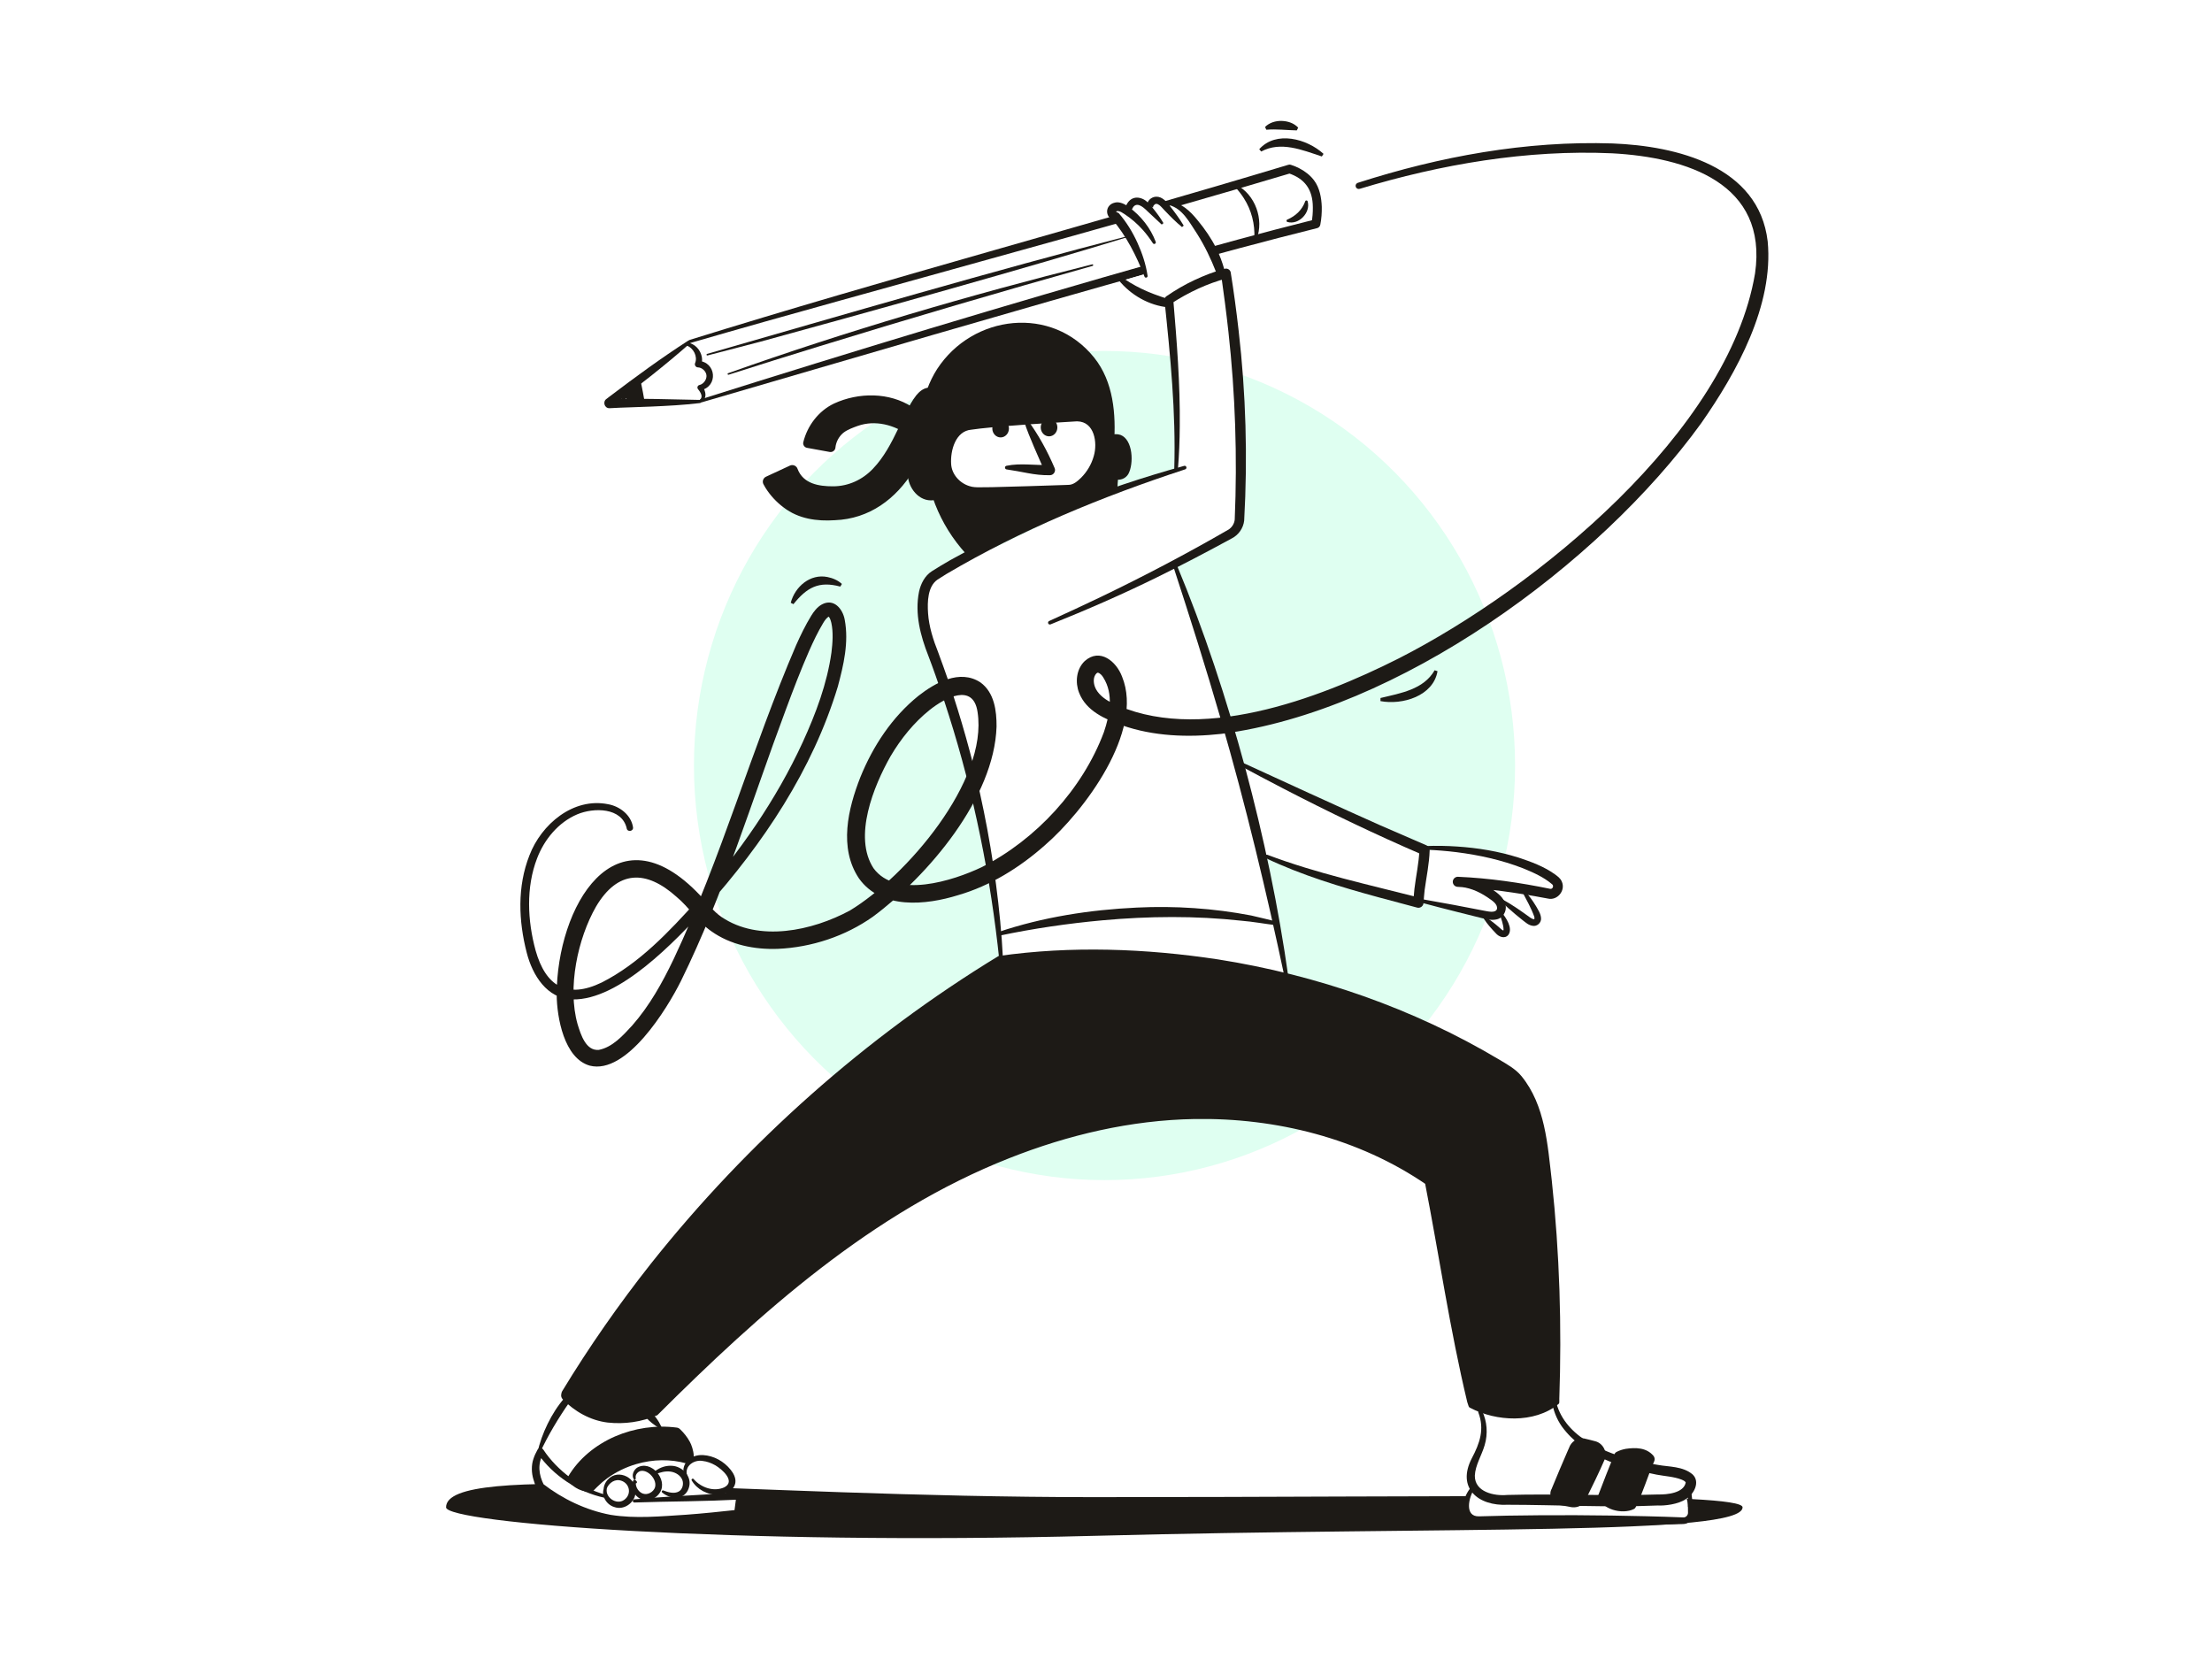 <svg width="400" height="300" viewBox="0 0 400 300" fill="none" xmlns="http://www.w3.org/2000/svg">
<g clip-path="url(#clip0_1290_16687)">
<g filter="url(#filter0_g_1290_16687)">
<ellipse cx="199.73" cy="138.434" rx="74.243" ry="74.97" fill="#DFFFF1"/>
</g>
<g clip-path="url(#clip1_1290_16687)">
<path d="M315.114 272.572C315.114 277.727 262.61 276.026 197.888 277.727C132.399 279.444 80.661 275.42 80.661 272.572C80.661 264.23 133.145 270.732 197.888 270.732C262.63 270.732 315.114 269.723 315.114 272.572Z" fill="#1D1A16"/>
<path d="M281.234 159.244C280.982 158.736 280.684 158.593 280.105 158.406C279.005 158.044 278.303 156.99 277.178 156.713C277.048 156.681 276.917 156.652 276.791 156.628C276.746 156.616 276.705 156.604 276.657 156.591C276.518 156.563 276.375 156.526 276.228 156.494C276.033 156.4 275.805 156.343 275.552 156.319C274.659 156.079 273.709 155.81 272.788 155.7C272.564 155.497 272.266 155.33 271.891 155.224C269.625 154.589 267.334 154.183 264.994 153.938C264.708 153.91 264.456 153.934 264.231 153.999C262.658 153.845 261.084 153.711 259.511 153.633C259.181 153.759 258.806 153.808 258.39 153.739C258.162 153.702 257.941 153.641 257.725 153.576C257.615 153.576 257.505 153.568 257.395 153.568C257.387 153.527 257.375 153.491 257.363 153.454C256.368 153.068 255.512 152.433 254.55 151.904C253.18 151.155 251.766 150.529 250.323 149.943C247.909 148.962 245.512 147.636 243.05 146.68C242.581 146.818 242.047 146.785 241.505 146.48C240.951 146.167 240.515 145.833 240.013 145.443C239.862 145.365 239.712 145.28 239.569 145.19C239.418 145.19 239.259 145.182 239.096 145.146C236.463 144.596 234.037 143.449 231.64 142.265C230.633 141.768 229.708 141.309 228.823 140.613C228.045 140.002 227.095 138.778 226.047 138.709C224.853 138.627 223.569 137.451 224.082 136.133C224.091 136.109 224.103 136.084 224.111 136.064C223.928 136.023 223.736 135.999 223.548 136.007C223.21 135.929 222.876 135.942 222.566 136.023C222.55 135.962 222.537 135.905 222.521 135.844C222.093 133.858 221.6 131.889 221.017 129.94C220.463 127.828 219.896 125.725 219.313 123.621C219.187 123.161 218.958 122.824 218.673 122.588C217.678 118.974 216.598 115.386 215.42 111.825C215.31 111.492 215.143 111.223 214.939 111.012C213.985 108.029 213.133 105.018 212.387 101.974C215.127 100.563 217.866 99.155 220.601 97.735C223.023 96.477 225.595 94.3 223.752 91.351C223.724 91.306 223.695 91.269 223.667 91.228C223.842 87.587 223.919 83.945 223.883 80.299C223.883 79.929 223.769 79.608 223.593 79.331C223.618 76.027 223.638 72.723 223.663 69.419C223.663 68.866 223.5 68.439 223.243 68.121C223.222 67.901 223.206 67.678 223.186 67.458C223.059 64.276 222.872 61.094 222.615 57.916C222.57 57.343 222.338 56.895 222.003 56.574C222.003 56.513 221.999 56.447 221.995 56.386L222.012 55.548C222.024 54.857 221.922 53.982 221.995 53.217C222.391 52.647 222.542 51.898 222.191 51.113L222.122 50.959C221.946 50.568 221.551 50.263 221.119 50.092C220.585 49.779 219.896 49.726 219.174 50.153C218.991 50.259 218.812 50.369 218.628 50.474C218.168 50.352 217.654 50.393 217.148 50.686C215.648 51.553 214.148 52.419 212.648 53.286C212.065 53.624 211.584 54.348 211.637 55.044C211.78 56.818 211.922 58.592 212.069 60.366C212.11 60.891 212.31 61.306 212.595 61.623C212.607 61.749 212.624 61.876 212.64 62.002C212.652 62.421 212.664 62.844 212.677 63.263C212.668 64.492 212.705 65.721 212.791 66.957C212.807 67.177 212.852 67.377 212.913 67.56C212.864 68.5 212.86 69.44 212.909 70.396C212.921 70.652 212.978 70.876 213.06 71.083C213.084 72.683 213.145 74.278 213.243 75.877C213.178 76.857 213.158 77.838 213.182 78.822C213.031 79.099 212.942 79.437 212.942 79.844C212.942 80.69 212.995 81.536 213.092 82.375C212.978 82.603 212.901 82.859 212.872 83.152C212.803 83.831 212.774 84.503 212.774 85.182C212.774 85.239 212.77 85.292 212.766 85.349C212.489 85.3 212.179 85.308 211.841 85.398C209.925 85.894 208.009 86.391 206.089 86.887C204.609 87.269 203.272 87.51 202.441 88.901C202.412 88.95 202.392 88.999 202.367 89.043C201.748 89.271 201.132 89.507 200.525 89.764C198.115 90.321 195.78 91.184 193.538 92.347C193.415 92.409 193.309 92.482 193.211 92.559L180.322 98.837C180.212 98.854 180.098 98.882 179.979 98.923C176.474 100.135 173.294 101.897 170.444 104.208C169.654 104.025 168.81 104.265 168.414 105.177C168.345 105.339 168.276 105.502 168.215 105.665C168.215 105.677 168.207 105.689 168.202 105.702C167.995 106.231 167.815 106.755 167.668 107.288C167.477 107.496 167.318 107.744 167.204 108.049C166.523 109.905 166.551 113.636 168.349 115.032C168.606 116.073 169.006 117.074 169.56 118.043C169.853 119.202 170.151 120.358 170.444 121.517C170.29 121.888 170.261 122.335 170.432 122.852C170.795 123.963 171.154 125.074 171.517 126.189C171.362 126.555 171.305 126.97 171.407 127.413C172.087 130.359 173.367 132.959 175.173 135.335C174.814 135.771 174.635 136.365 174.79 137.081C175.096 138.485 175.507 139.852 176.017 141.182C176.286 142.09 176.559 142.993 176.828 143.9C176.845 144.051 176.873 144.214 176.926 144.381C177.456 146.126 177.99 147.872 178.52 149.617C178.365 149.979 178.308 150.403 178.398 150.883C178.695 152.461 178.997 154.04 179.294 155.619C179.034 156.026 178.903 156.538 179.001 157.124C179.339 159.155 179.755 161.165 180.24 163.159C180.477 164.396 180.705 165.637 180.921 166.878C180.733 167.077 180.619 167.345 180.648 167.667C180.721 168.521 180.835 169.368 180.974 170.206C180.909 170.361 180.876 170.54 180.905 170.751C180.921 170.861 180.933 170.967 180.95 171.077C180.95 171.085 180.954 171.093 180.958 171.101C180.99 171.313 181.031 171.52 181.076 171.724C181.06 172.326 181.031 172.928 180.974 173.534C180.901 174.324 181.455 174.702 182.058 174.698C182.209 174.804 182.38 174.865 182.556 174.881C183.192 176.126 184.871 176.37 185.78 175.52C186.033 175.467 186.273 175.373 186.493 175.247C187.729 175.666 189.371 174.995 189.253 173.396C189.233 173.148 189.212 172.904 189.188 172.655C189.649 172.696 190.105 172.733 190.562 172.757C190.635 172.761 190.704 172.769 190.778 172.773C190.843 173.294 191.222 173.77 191.944 173.807C192.331 173.827 192.718 173.852 193.105 173.872C193.423 173.888 193.676 173.799 193.864 173.652C194.944 173.571 196.024 173.502 197.105 173.453C197.21 173.49 197.329 173.514 197.455 173.522C201.014 173.746 204.577 173.823 208.139 173.774C208.963 173.831 209.79 173.88 210.614 173.925C211.458 174.604 212.509 174.975 213.822 174.84C214.315 174.792 214.764 174.665 215.175 174.486C217.002 174.747 218.824 175.015 220.65 175.276C221.294 176.338 222.432 176.724 223.459 176.517C224.36 177.217 225.603 177.229 226.524 176.704C227.091 177.021 227.759 177.021 228.379 176.789L229.088 180.154C229.626 182.714 233.556 181.631 233.018 179.072C231.909 173.803 230.8 168.538 229.696 163.268C229.663 163.106 229.606 162.959 229.541 162.821C229.361 161.97 229.178 161.116 228.991 160.266C228.717 158.463 228.359 156.673 227.931 154.899C230.792 155.786 233.654 156.673 236.516 157.56C239.418 158.459 242.312 159.452 245.251 160.229C246.589 160.583 247.934 160.831 249.308 160.99C250.298 161.104 252.022 161.039 252.618 161.999C253.396 163.26 254.864 163.15 255.736 162.406C255.736 162.406 255.744 162.406 255.744 162.41C256.127 162.556 256.531 162.597 256.931 162.638C257.061 162.695 257.191 162.739 257.322 162.772C257.399 162.796 257.481 162.813 257.566 162.821C257.888 162.943 258.206 163.069 258.504 163.171C258.671 163.228 258.826 163.24 258.969 163.232C259.291 163.679 259.813 164.021 260.542 164.103C261.68 164.229 262.788 164.233 263.901 164.135C264.289 164.188 264.68 164.233 265.075 164.269C265.088 164.269 265.096 164.269 265.104 164.269C265.52 164.363 265.935 164.457 266.351 164.546C266.372 164.888 266.465 165.181 266.604 165.433C267.88 165.449 268.834 166.137 269.69 167C269.718 167.13 269.763 167.252 269.841 167.415C269.898 167.537 269.983 167.647 270.073 167.748C270.224 167.972 270.497 168.159 270.746 168.224C270.77 168.232 270.79 168.232 270.815 168.237C270.827 168.249 270.835 168.261 270.848 168.273C271.239 168.289 271.606 168.403 271.903 168.627C272.046 168.391 272.225 168.208 272.425 168.074C272.356 167.992 272.282 167.911 272.217 167.822C272.176 167.777 272.144 167.728 272.107 167.679C272.168 167.581 272.221 167.48 272.246 167.366C272.262 167.256 272.274 167.15 272.291 167.04C272.291 166.821 272.234 166.613 272.123 166.426L272.115 166.41C272.099 166.361 272.087 166.312 272.07 166.263C271.977 165.966 271.781 165.693 271.508 165.535C271.369 165.445 271.214 165.396 271.051 165.388C270.966 165.368 270.884 165.364 270.799 165.368C270.819 165.042 270.925 164.717 271.076 164.428C271.308 163.989 271.822 163.622 272.295 163.492C272.38 163.468 272.47 163.456 272.564 163.443C272.596 163.464 272.621 163.488 272.653 163.508C272.812 163.598 272.963 163.696 273.114 163.797C273.143 163.818 273.147 163.818 273.147 163.818C273.155 163.826 273.171 163.842 273.2 163.867C273.273 163.932 273.35 164.001 273.424 164.07C273.554 164.196 273.673 164.343 273.807 164.465C273.897 164.542 273.995 164.619 274.092 164.688C274.325 165.006 274.72 165.209 275.112 165.205C275.12 165.222 275.128 165.234 275.132 165.25C275.303 165.718 275.69 166.068 276.159 166.133C276.188 166.174 276.22 166.21 276.245 166.251C276.351 166.349 276.453 166.446 276.555 166.548C276.701 166.694 276.811 166.857 276.901 167.028C276.901 167.028 276.901 167.028 276.905 167.028C276.913 167.028 276.913 167.028 276.921 167.032C277.17 167.093 277.394 167.207 277.59 167.354C277.631 167.337 277.667 167.313 277.712 167.297C277.663 167.122 277.635 166.926 277.635 166.719V165.327C277.635 165.238 277.647 165.148 277.659 165.063C277.59 164.957 277.545 164.872 277.631 164.937C277.602 164.912 277.574 164.888 277.545 164.863C277.541 164.774 277.525 164.684 277.492 164.599C277.142 163.635 276.432 162.874 276.094 161.897C276.069 161.824 276.037 161.755 276.004 161.69C276.09 161.38 276.233 161.087 276.449 160.851C276.4 160.795 276.359 160.738 276.31 160.681C276.392 160.701 276.473 160.725 276.555 160.746C276.877 160.449 277.068 160.929 277.631 160.929L278.075 160.86C278.829 160.86 279.31 160.595 279.632 161.071C279.873 161.246 280.077 161.466 280.223 161.718C280.354 161.852 280.46 162.003 280.554 162.162C282.294 161.979 282.147 160.339 281.238 159.236L281.234 159.244Z" fill="white"/>
<path d="M206.362 47.557C205.481 45.262 204.324 43.191 202.844 41.267C202.811 40.697 202.412 40.119 201.776 40.03C201.295 39.7 200.736 39.871 200.373 40.258C197.459 40.904 194.585 41.694 191.752 42.638C191.446 42.74 191.23 42.91 191.087 43.114C189.905 43.427 188.735 43.846 187.582 44.302C185.902 44.453 184.28 45.035 182.645 45.559C181.218 46.019 179.812 46.528 178.414 47.069C174.496 47.883 170.632 48.92 166.796 50.059C162.568 50.938 158.459 52.22 154.46 53.88C154.257 53.937 154.057 53.986 153.853 54.043C151.326 54.666 148.814 55.345 146.316 56.065C146.112 55.992 145.879 55.964 145.614 56.004C144.453 56.179 143.315 56.448 142.186 56.749C141.937 56.566 141.599 56.497 141.196 56.655C139.019 57.502 136.809 58.197 134.539 58.739C134.306 58.795 134.127 58.893 133.988 59.019C132.15 59.528 130.34 60.11 128.554 60.761C128.477 60.651 128.391 60.549 128.294 60.456C127.279 60.899 126.19 61.196 125.118 61.497C125.081 61.648 125.061 61.802 125.057 61.961C124.853 61.994 124.649 62.03 124.445 62.059C123.981 62.124 123.72 62.392 123.618 62.722C123.598 62.738 123.573 62.755 123.553 62.771C123.52 62.787 123.487 62.799 123.455 62.816C123.263 62.901 123.129 63.023 123.031 63.166C122.024 63.91 121.025 64.663 120.035 65.428H120.027V65.432C119.945 65.497 119.859 65.558 119.778 65.623C119.488 65.847 119.374 66.136 119.378 66.421C118.848 66.876 118.331 67.348 117.842 67.857C117.772 67.93 117.711 68.003 117.662 68.081C116.643 68.675 115.143 69.196 114.801 70.424C114.69 70.819 114.801 71.222 115.045 71.523C114.58 72.361 115.163 73.606 116.374 73.297C117.45 73.02 118.53 72.768 119.615 72.536C120.124 72.508 120.63 72.467 121.131 72.406C121.331 72.687 121.649 72.866 122.077 72.817C123.361 72.662 124.637 72.581 125.933 72.573C126.088 72.573 126.223 72.54 126.345 72.499C126.528 72.54 126.728 72.54 126.952 72.471C127.352 72.349 127.625 72.198 127.927 71.906C128.122 71.853 128.318 71.8 128.518 71.747C128.591 71.747 128.66 71.743 128.734 71.739C129.04 71.731 129.284 71.633 129.472 71.49C130.882 71.116 132.293 70.738 133.703 70.363C134.013 70.282 134.225 70.119 134.368 69.92C136.817 69.395 139.267 68.87 141.721 68.345C142.231 68.235 142.5 67.914 142.577 67.54C145.725 66.941 148.729 65.961 151.656 64.618C151.766 64.569 151.851 64.508 151.929 64.443C155.965 63.593 159.923 62.47 163.808 61.074C163.836 61.066 163.857 61.05 163.881 61.037C163.93 61.029 163.975 61.025 164.024 61.013L183.093 55.74C183.693 55.573 183.949 55.117 183.958 54.645C184.259 54.568 184.565 54.495 184.871 54.417C185.026 54.442 185.189 54.434 185.36 54.381C185.674 54.287 185.984 54.194 186.297 54.096C186.473 54.133 186.668 54.133 186.889 54.072C189.632 53.306 192.375 52.538 195.123 51.773C196.603 51.358 198.074 50.959 199.485 50.393C200.341 50.226 201.185 50.035 202.02 49.807C202.126 49.807 202.232 49.795 202.346 49.763C203.394 49.47 204.442 49.238 205.518 49.071C206.129 48.973 206.59 48.135 206.374 47.569L206.362 47.557ZM156.181 60.15C156.715 59.943 157.249 59.727 157.783 59.524C157.787 59.548 157.791 59.569 157.795 59.593C157.257 59.78 156.719 59.963 156.181 60.15Z" fill="white"/>
<path d="M233.894 31.578C231.779 30.785 229.508 31.819 227.466 32.4L224.783 33.165C222.994 33.507 221.241 33.975 219.517 34.598C217.972 35.07 216.443 35.603 214.935 36.197L214.217 36.27C212.913 36.4 212.668 38.077 213.614 38.569C213.724 38.711 213.871 38.825 214.042 38.886C214.042 39.167 214.132 39.456 214.336 39.7L217.434 43.439C217.662 43.716 217.854 43.968 218.029 44.188C217.968 44.896 218.542 45.616 219.525 45.462C220.153 45.364 220.312 45.291 220.854 44.969C220.903 44.941 220.948 44.904 220.992 44.867C221.893 44.514 222.798 44.184 223.711 43.875C223.952 44.009 224.254 44.054 224.608 43.944L234.775 40.847C235.203 41.311 235.949 41.507 236.54 40.945C239.076 38.544 236.87 32.689 233.89 31.57L233.894 31.578Z" fill="white"/>
<path d="M133.451 272.283C133.438 272.189 133.406 272.104 133.365 272.018C133.385 271.904 133.385 271.79 133.365 271.68C133.402 271.302 133.316 270.96 132.99 270.708C132.68 270.468 132.203 270.407 131.857 270.627C131.73 270.708 131.629 270.81 131.543 270.92C131.482 270.907 131.421 270.903 131.355 270.907C131.037 270.915 130.719 270.924 130.401 270.936C130.401 270.81 130.389 270.684 130.369 270.561C133.235 269.329 132.697 264.263 128.954 264.601C128.91 264.605 128.869 264.617 128.824 264.625C128.816 264.609 128.808 264.592 128.799 264.576C127.899 262.623 125.469 263.046 124.393 264.47C124.336 264.454 124.283 264.442 124.226 264.426C124.181 264.413 124.14 264.405 124.095 264.393C123.37 264.043 122.615 263.705 121.865 263.518C121.71 262.521 120.92 261.756 119.937 261.345C119.827 261.301 119.717 261.264 119.607 261.236C119.428 260.947 119.256 260.658 119.093 260.361C119.106 260.263 119.114 260.165 119.122 260.064C119.273 257.761 116.986 255.108 114.593 255.266C114.344 255.181 114.088 255.124 113.831 255.1C113.052 254.062 111.666 253.48 110.455 254.375C110.439 254.388 110.427 254.4 110.411 254.412C109.775 254.066 109.029 253.932 108.364 254.099C108.299 254.058 108.23 254.025 108.16 253.989C108.144 252.003 105.686 250.453 103.672 252.101C101.369 253.989 100.081 257.163 98.903 260.039C98.838 260.174 98.776 260.304 98.715 260.438C98.246 261.203 97.855 262.009 97.517 262.9C97.37 263.29 97.329 263.657 97.37 263.998C97.313 264.23 97.288 264.483 97.305 264.751C97.333 265.223 97.362 265.695 97.39 266.167C97.39 266.464 97.411 266.761 97.443 267.062C97.533 267.827 97.884 268.421 98.356 268.844C98.691 269.581 99.249 270.037 99.885 270.256C101.01 270.989 102.262 271.583 103.57 272.063C103.721 272.156 103.88 272.242 104.051 272.311C106.196 273.174 108.287 274.097 110.606 274.341C111.002 275.049 111.727 275.521 112.791 275.379C114.088 275.208 115.384 275.037 116.68 274.866C116.749 274.866 116.819 274.866 116.888 274.858C118.099 274.736 119.305 274.618 120.516 274.496C121.706 274.447 122.876 274.309 124.063 274.118C124.144 274.106 124.226 274.085 124.303 274.065C124.328 274.085 124.352 274.11 124.381 274.13C124.442 274.203 124.507 274.276 124.58 274.346C125.086 274.809 125.746 275.151 126.455 275.119L127.161 275.025C127.466 274.94 127.74 274.805 127.988 274.626C128.049 274.602 128.111 274.577 128.168 274.549C128.477 274.382 128.726 274.154 128.91 273.869C128.987 273.792 129.052 273.703 129.109 273.609C129.134 273.617 129.154 273.625 129.183 273.629C129.541 273.695 129.904 273.76 130.263 273.825C130.65 273.894 131.078 273.784 131.331 273.487C131.347 273.499 131.364 273.516 131.384 273.524C131.714 273.699 132.036 273.69 132.317 273.552C132.37 273.552 132.419 273.56 132.472 273.56C132.798 273.556 133.076 273.414 133.271 273.157C133.487 272.881 133.5 272.608 133.455 272.27L133.451 272.283Z" fill="white"/>
<path d="M305.245 272.449C305.245 271.981 305.155 271.505 305.016 271.066C304.849 270.545 304.45 270.33 304.05 270.346C304.144 270.281 304.238 270.212 304.319 270.126C304.813 269.626 305 268.836 304.784 268.177C304.89 267.762 304.755 267.282 304.34 267.03C303.903 266.769 303.39 266.68 302.897 266.749C302.326 266.501 301.621 266.46 301.038 266.375C299.603 266.159 298.168 266.041 296.729 266.004C295.828 265.317 294.548 265.215 293.423 265.085C293.244 265.064 293.064 265.048 292.889 265.028C292.775 264.959 292.657 264.898 292.538 264.836C292.441 264.584 292.233 264.369 291.89 264.271C291.67 264.206 291.446 264.153 291.222 264.1C290.052 263.807 288.874 263.563 287.679 263.372C287.137 263.282 286.583 263.514 286.424 264.084C286.322 264.454 286.468 264.918 286.778 265.17C286.823 265.304 286.88 265.439 286.978 265.561C286.978 265.561 286.978 265.561 286.978 265.565C286.933 265.821 286.978 266.082 287.129 266.285C287.072 266.293 287.011 266.301 286.95 266.318C286.46 266.46 285.987 266.651 285.535 266.883C285.449 266.903 285.368 266.924 285.282 266.944C285.38 266.318 284.862 265.589 284.027 265.74C284.002 265.744 283.974 265.748 283.949 265.756C283.913 265.614 283.847 265.479 283.77 265.353C283.974 265.121 284.141 264.857 284.231 264.548C284.357 264.12 284.328 263.677 284.19 263.266C284.357 263.221 284.516 263.132 284.646 263.014C285.429 263.486 286.285 262.656 286.114 261.85C286.028 261.447 285.767 261.101 285.433 260.902C285.433 260.886 285.437 260.869 285.437 260.853C285.437 260.251 284.968 259.897 284.418 259.836C284.324 259.824 284.235 259.828 284.141 259.828C283.896 259.323 283.619 258.831 283.301 258.367C283.093 258.066 282.771 257.875 282.429 257.871C282.09 257.065 281.752 256.259 281.414 255.454C281.275 255.124 281.031 254.855 280.717 254.754C280.684 254.648 280.647 254.546 280.615 254.44C280.48 254.009 280.109 253.777 279.726 253.737C279.522 253.395 279.269 253.073 278.952 252.776C278.246 252.121 277.223 252.67 277.227 253.537C276.726 253.435 276.159 253.643 276.025 254.233C275.943 254.611 275.87 254.99 275.809 255.368C275.511 255.515 275.283 255.804 275.27 256.231C275.27 256.304 275.27 256.377 275.266 256.45C275.156 256.109 274.838 255.865 274.488 255.804C274.435 255.779 274.378 255.755 274.317 255.738C274.158 255.694 273.99 255.702 273.827 255.738C274.056 255.559 274.207 255.295 274.207 254.969C274.207 254.453 273.738 253.911 273.187 253.952C273.081 253.96 272.975 253.981 272.869 253.989C272.861 253.989 272.857 253.985 272.849 253.981C272.209 253.846 271.557 253.879 270.954 254.07C270.75 253.643 270.236 253.513 269.788 253.631C269.307 253.509 268.699 253.749 268.483 254.241C268.116 254.445 267.855 254.839 267.974 255.36C268.332 256.947 268.544 258.558 268.618 260.182C268.544 260.279 268.479 260.389 268.43 260.528C268.153 261.349 267.9 262.175 267.672 263.01C267.219 263.888 266.914 264.841 266.771 265.817C266.416 265.951 266.147 266.261 266.164 266.724C266.192 267.53 266.372 268.307 266.685 269.023C266.571 269.145 266.482 269.292 266.425 269.455C266.359 269.654 266.306 269.853 266.253 270.053C266.225 270.098 266.196 270.142 266.172 270.187C266.168 270.195 266.164 270.203 266.16 270.211C265.63 270.386 265.214 270.899 265.214 271.469C265.214 271.66 265.267 271.831 265.348 271.977C265.153 272.555 265.198 273.174 265.711 273.686C265.736 273.711 265.76 273.727 265.78 273.747C265.833 274.244 266.18 274.712 266.767 274.659C267.786 274.565 268.805 274.48 269.824 274.398C270.248 274.447 270.676 274.459 271.108 274.427C271.247 274.415 271.365 274.382 271.475 274.337C271.647 274.464 271.85 274.541 272.07 274.537C273.766 274.52 275.462 274.431 277.15 274.268C278.841 274.236 280.537 274.199 282.229 274.166C282.347 274.215 282.482 274.248 282.637 274.248L292.392 274.313C292.526 274.386 292.681 274.431 292.869 274.435C295.958 274.5 299.048 274.565 302.138 274.63C302.228 274.63 302.314 274.622 302.391 274.606C302.522 274.659 302.652 274.7 302.787 274.724C303.096 274.85 303.414 274.952 303.745 274.972C304.543 275.029 305.253 274.598 305.489 273.821C305.64 273.328 305.526 272.816 305.224 272.453L305.245 272.449ZM270.676 270.871C270.644 270.834 270.615 270.797 270.578 270.765C270.44 270.647 270.289 270.537 270.13 270.443C270.415 270.435 270.697 270.419 270.982 270.395C271.104 270.504 271.243 270.606 271.394 270.688C271.557 270.777 271.728 270.842 271.903 270.895C271.496 270.887 271.088 270.879 270.68 270.875L270.676 270.871ZM297.067 268.828C296.647 268.885 296.228 268.954 295.812 269.04C295.188 269.17 294.854 270.008 295.204 270.533C295.359 270.765 295.539 270.936 295.738 271.062L294.634 271.188C294.189 271.237 293.798 271.489 293.668 271.9C291.177 271.949 288.686 272.002 286.199 272.051C286.077 271.701 285.771 271.412 285.274 271.379C284.532 271.335 283.79 271.298 283.048 271.261C283.142 271.229 283.236 271.2 283.326 271.168C283.709 271.139 284.092 271.111 284.475 271.09C285.193 271.241 286.028 271.147 286.672 271.139L291.136 271.07C292.074 271.054 292.335 270.061 291.939 269.471C292.127 269.459 292.314 269.447 292.498 269.434C293.174 269.394 293.5 268.832 293.476 268.311C293.504 268.263 293.541 268.222 293.562 268.165C293.57 268.14 293.578 268.112 293.586 268.083C294.328 268.035 295.07 268.014 295.812 268.014C296.016 268.23 296.272 268.311 296.529 268.299C296.607 268.332 296.68 268.368 296.757 268.401C296.782 268.425 296.798 268.458 296.827 268.478C296.941 268.572 297.055 268.653 297.173 268.73C297.137 268.763 297.104 268.796 297.067 268.832V268.828ZM299.631 271.151C299.578 271.074 299.513 271.005 299.444 270.944C299.554 270.928 299.668 270.911 299.782 270.895C299.868 270.989 299.974 271.066 300.088 271.119C299.937 271.131 299.782 271.143 299.631 271.155V271.151ZM303.202 270.822C303.153 270.822 303.109 270.822 303.06 270.822C302.827 270.854 302.595 270.875 302.363 270.899C302.57 270.842 302.778 270.753 302.97 270.647C303.105 270.655 303.243 270.647 303.374 270.622C303.308 270.679 303.251 270.745 303.202 270.822Z" fill="white"/>
<path d="M281.622 252.638C282.054 237.579 281.451 224.396 279.625 209.438C278.948 203.884 277.383 196.133 272.601 193.208C245.774 176.781 212.265 169.689 181.044 173.64C149.496 192.886 121.686 220.522 102.507 252.076L102.462 252.329C104.459 254.4 107.125 255.905 109.983 256.259C114.651 256.833 118.446 255.03 118.446 255.03C130.932 242.523 143.773 230.593 158.587 220.941C173.404 211.294 190.098 204.096 207.675 202.098C225.253 200.1 243.764 203.608 258.293 213.686C260.812 226.918 262.687 240.297 265.761 253.411L265.997 254.152C270.709 256.682 277.46 256.992 281.602 253.61L281.618 252.646L281.622 252.638Z" fill="#1D1A16"/>
<path d="M281.239 253.423C281.614 240.118 281.113 226.8 279.576 213.576C278.785 207.323 278.365 200.43 274.236 195.384C272.638 193.594 270.343 192.666 268.321 191.429C253.413 183.08 236.928 177.616 220.047 175.052C207.765 172.957 192.417 173.176 181.521 174.413C157.735 189.008 136.615 207.892 119.31 229.75C113.729 236.517 107.484 246.059 103.485 252.247L103.44 252.5L103.18 251.641C107.097 255.852 112.947 256.259 118.026 254.148C141.832 229.575 174.049 203.461 210.994 200.991C227.605 199.832 244.91 203.518 258.66 213.157C258.802 213.255 258.896 213.406 258.925 213.564C261.48 227.02 263.193 240.883 266.437 254.009L266.221 253.749C270.771 256.162 276.963 256.65 281.243 253.427L281.239 253.423ZM281.977 253.024L281.969 253.61C281.969 253.72 281.916 253.818 281.838 253.883C279.637 255.702 276.739 256.475 273.926 256.503C271.109 256.524 268.296 255.865 265.789 254.55C265.679 254.493 265.606 254.4 265.573 254.29L265.329 253.553C262.178 240.403 260.245 227.024 257.665 213.808L257.93 214.215C245.733 205.837 230.74 202.106 216.024 202.354C204.52 202.546 193.159 205.215 182.491 209.442C157.69 219.232 137.511 237.327 118.866 255.913C116.004 257.138 112.951 257.578 109.861 257.24C106.746 256.853 103.905 255.246 101.749 253.024C101.52 252.788 101.435 252.467 101.488 252.166L101.533 251.914C101.553 251.792 101.602 251.674 101.659 251.576C106.522 243.56 111.899 235.862 117.708 228.505C135.196 206.497 156.544 187.515 180.567 172.879C193.697 171.004 207.19 171.512 220.284 173.494C238.139 176.313 255.525 182.327 271.064 191.584C272.495 192.439 274.056 193.289 275.133 194.603C279.433 199.881 279.853 206.997 280.611 213.475C282.026 226.605 282.433 239.845 281.969 253.037L281.977 253.024Z" fill="#1D1A16"/>
<path d="M268.014 255.136C268.919 257.033 269.09 259.283 268.471 261.341C267.928 263.205 266.767 264.979 266.697 266.851C266.665 269.793 270.154 270.558 272.559 270.334C281.532 270.09 290.842 270.553 299.794 270.248C301.518 270.289 304.482 269.98 304.833 268.08C304.718 267.84 304.425 267.705 304.062 267.551C302.688 267.018 301.07 266.948 299.562 266.66C293.284 265.451 286.342 263.335 282.42 257.936C281.47 256.573 280.843 254.974 280.627 253.33C280.598 253.135 280.737 252.955 280.932 252.931C281.12 252.907 281.291 253.029 281.328 253.212C281.943 256.276 284.063 258.75 286.648 260.41C290.565 262.924 295.257 264.19 299.847 264.906C301.767 265.268 304.331 265.117 306.092 266.639C307.507 268.01 306.288 270.24 304.873 271.074C303.459 272.059 300.911 272.311 299.802 272.238C290.732 272.633 281.695 272.12 272.645 272.108C267.288 272.389 263.359 269.076 266.159 263.685C267.594 260.979 268.479 258.444 267.333 255.425C267.187 255.002 267.786 254.721 268.002 255.14L268.014 255.136Z" fill="#1D1A16"/>
<path d="M280.937 269.333L284.651 261.866C284.981 261.203 285.743 260.869 286.456 261.073L288.209 261.577C289.11 261.838 289.571 262.83 289.188 263.685L285.935 270.907C285.657 271.518 285.017 271.884 284.349 271.802L282.135 271.542C281.08 271.416 280.464 270.285 280.937 269.333Z" fill="#1D1A16"/>
<path d="M280.611 269.174C281.56 266.859 282.535 264.556 283.533 262.265L283.725 261.838C284.1 260.715 285.225 259.913 286.44 260.117C287.051 260.239 287.867 260.475 288.478 260.625C289.832 260.967 290.671 262.505 290.219 263.827C289.179 266.224 288.03 268.576 286.872 270.92C286.705 271.257 286.493 271.697 286.199 271.949C285.564 272.584 284.614 272.685 283.786 272.47C283.485 272.417 282.694 272.274 282.4 272.218C282.327 272.201 282.119 272.165 282.05 272.152C280.684 271.949 279.914 270.334 280.619 269.182L280.611 269.174ZM281.255 269.491C281.022 270.163 281.463 270.875 282.123 270.932L283.012 270.976C283.326 270.997 284.112 271.042 284.418 271.062C284.736 271.074 285.025 270.883 285.148 270.602L285.307 270.212C286.24 267.876 287.243 265.569 288.262 263.27C288.299 263.176 288.311 263.079 288.295 262.981C288.266 262.729 288.05 262.55 287.81 262.501C287.39 262.371 286.542 262.094 286.126 261.964C285.8 261.887 285.49 262.062 285.352 262.383C285.278 262.505 285.087 262.867 285.009 262.997C283.782 265.17 282.539 267.367 281.255 269.495V269.491Z" fill="#1D1A16"/>
<path d="M289.343 270.505L292.738 263.299C294.275 262.575 297.263 262.595 298.193 263.868C297.059 266.411 296.203 269.618 295.066 272.157C293.264 273.146 289.893 272.275 289.343 270.505Z" fill="#1D1A16"/>
<path d="M288.984 270.468C289.937 267.97 290.916 265.435 291.963 262.936C292.045 262.745 292.192 262.607 292.371 262.53C292.909 262.257 293.447 262.102 293.985 261.997C295.75 261.74 297.719 261.736 299.012 263.274C299.24 263.567 299.268 263.954 299.126 264.267C297.94 266.92 297.132 269.858 295.816 272.494C295.742 272.661 295.616 272.808 295.457 272.881C293.374 273.931 289.469 272.958 288.979 270.468H288.984ZM289.705 270.533C289.925 270.704 290.027 270.936 290.357 271.135C291.564 271.917 293.411 272.136 294.67 271.432L294.311 271.819C295.375 269.064 296.064 266.175 297.263 263.453L297.369 264.462C296.366 263.539 294.348 263.649 293.105 264.068L293.513 263.661C292.473 265.634 290.822 268.548 289.705 270.533Z" fill="#1D1A16"/>
<path d="M266.584 269.28C265.585 270.757 264.774 274.272 267.444 274.203C268.634 274.159 271.32 274.102 272.547 274.077C280.925 273.931 289.302 273.98 297.675 274.183C299.9 274.232 302.122 274.309 304.348 274.395C304.853 274.452 305.289 273.984 305.245 273.483C305.22 272.319 305.208 271.152 305.2 269.98C305.183 269.789 305.334 269.622 305.526 269.622C305.693 269.622 305.836 269.748 305.856 269.911C305.982 270.952 306.109 272.002 306.219 273.052C306.247 273.324 306.305 273.674 306.256 273.947C306.129 274.867 305.265 275.603 304.336 275.595L303.944 275.607C291.915 275.961 279.852 275.981 267.823 275.583C265.564 275.684 264.256 274.106 264.623 271.904C264.802 270.749 265.361 269.744 266.029 268.893C266.143 268.747 266.355 268.723 266.502 268.836C266.637 268.942 266.669 269.133 266.579 269.276L266.584 269.28Z" fill="#1D1A16"/>
<path d="M103.02 253.497C100.945 256.467 99.09 259.567 97.566 262.859C97.468 263.075 97.125 262.957 97.178 262.729C97.566 260.906 98.214 259.144 99.033 257.468C99.857 255.791 100.864 254.192 102.095 252.784C102.307 252.54 102.678 252.516 102.922 252.728C103.146 252.923 103.187 253.256 103.02 253.497Z" fill="#1D1A16"/>
<path d="M106.926 269.463C110.982 264.385 118.165 262.029 124.451 263.714C124.532 261.903 123.562 260.422 122.253 259.161C115.087 258.2 107.138 261.268 103.225 267.335C103.832 268.568 105.552 269.382 106.926 269.463Z" fill="#1D1A16"/>
<path d="M106.775 269.133C108.666 266.452 111.556 264.483 114.622 263.36C117.793 262.204 121.344 261.931 124.699 262.778L123.472 263.673C123.513 262.176 122.62 260.93 121.544 259.893L122.114 260.17C118.694 259.706 115.135 260.178 111.919 261.443C108.678 262.7 105.743 264.812 103.717 267.66L103.75 267.083C103.974 267.599 104.463 268.075 105.034 268.421C105.535 268.726 106.11 268.958 106.689 269.072C106.734 269.08 106.734 269.101 106.771 269.137L106.775 269.133ZM107.084 269.788C105.462 269.898 103.55 269.085 102.698 267.599C102.604 267.429 102.613 267.225 102.706 267.066C104.622 263.771 107.745 261.268 111.222 259.75C114.716 258.245 118.605 257.663 122.392 258.155C122.616 258.184 122.811 258.286 122.962 258.432C123.639 259.083 124.271 259.836 124.748 260.735C125.302 261.704 126.248 264.979 124.197 264.654C121.271 263.811 118.071 263.876 115.082 264.747C113.224 265.284 111.41 266.163 109.832 267.302L108.903 268.031C108.336 268.519 107.598 269.264 107.084 269.784V269.788Z" fill="#1D1A16"/>
<path d="M117.402 255.108C118.372 255.885 119.077 256.886 119.607 258.017C119.693 258.196 119.481 258.391 119.31 258.294C118.629 257.964 115.572 255.836 116.725 255.079C116.941 254.941 117.21 254.957 117.402 255.104V255.108Z" fill="#1D1A16"/>
<path d="M123.855 266.977C123.3 266.074 123.61 264.881 124.303 264.133C125.041 263.343 126.133 263.079 127.116 263.124C129.101 263.234 130.911 264.263 132.13 265.785C132.599 266.367 133.071 267.193 132.986 268.031C132.823 269.512 131.245 270.281 129.933 270.301C127.955 270.379 126.031 269.337 125.082 267.709C124.947 267.49 125.273 267.266 125.432 267.465C126.786 269.028 129.093 269.801 130.952 268.967C133.112 267.888 130.564 265.671 129.333 264.963C128.628 264.556 127.837 264.271 127.046 264.186C125.497 263.921 123.74 265.113 124.246 266.778C124.348 267.022 123.989 267.201 123.855 266.973V266.977Z" fill="#1D1A16"/>
<path d="M118.128 266.301C118.971 265.545 120.121 265.003 121.389 265.056C123.411 265.081 125.282 267.083 124.54 269.121C123.806 271.322 121.238 271.176 119.742 269.894C119.546 269.748 119.738 269.43 119.958 269.524C120.83 269.862 121.927 270.171 122.746 269.711C123.435 269.333 123.68 268.299 123.366 267.571C123.056 266.818 122.204 266.253 121.295 266.118C120.366 265.976 119.342 266.228 118.368 266.664C118.148 266.773 117.94 266.456 118.128 266.301Z" fill="#1D1A16"/>
<path d="M114.838 268.214L114.573 268.035L114.992 267.917C114.813 268.991 115.665 270.073 116.558 270.159C117.455 270.289 118.474 269.5 118.506 268.633C118.588 267.721 117.887 266.668 116.982 266.192C116.537 265.96 116.007 265.878 115.612 266.086C115.188 266.297 114.842 266.794 114.968 267.282C114.996 267.396 114.923 267.514 114.809 267.538C114.711 267.563 114.617 267.514 114.573 267.433C114.193 266.729 114.573 265.858 115.188 265.414C117.675 263.917 120.797 267.485 119.362 269.862C118.755 270.875 117.548 271.473 116.362 271.229C114.764 270.859 113.933 269.089 114.499 267.758C114.544 267.571 114.789 267.49 114.919 267.64L115.131 267.88C115.302 268.063 115.045 268.352 114.842 268.206L114.838 268.214Z" fill="#1D1A16"/>
<path d="M109.804 268.926C109.176 270.655 111.451 272.271 112.881 271.217C114.373 270.13 113.803 267.978 112.005 267.673C110.864 267.498 109.722 268.515 109.596 269.679C109.579 269.797 109.473 269.878 109.355 269.866C109.257 269.854 109.18 269.776 109.168 269.679C109.074 268.922 109.376 268.137 109.906 267.559C111.817 265.427 115.445 267.367 114.907 270.147C114.638 271.847 112.759 273.121 111.112 272.527C109.555 272.104 108.463 270.134 109.416 268.722C109.555 268.507 109.902 268.694 109.804 268.926Z" fill="#1D1A16"/>
<path d="M109.322 270.842C104.491 269.809 100.073 266.871 97.227 262.831L98.291 262.774C97.162 264.702 97.398 266.639 98.373 268.572L98.161 268.303C101.768 271.078 105.935 273.084 110.411 273.931C114.903 274.663 119.574 274.187 124.128 273.906C127.21 273.678 130.291 273.353 133.369 273.019L132.749 273.658C132.864 272.547 133.063 271.485 133.169 270.444L133.875 271.164C130.679 271.322 127.483 271.424 124.287 271.481C121.095 271.53 117.907 271.603 114.723 271.701C114.361 271.713 114.328 271.172 114.687 271.135C119.289 270.692 124.389 270.444 129.024 270.167C130.613 270.073 132.203 269.968 133.789 269.841C134.184 269.805 134.527 270.147 134.494 270.541C134.409 271.66 134.237 272.738 134.16 273.784C134.135 274.118 133.879 274.374 133.565 274.419C130.471 274.846 127.369 275.184 124.254 275.469C119.558 275.786 114.805 276.319 110.097 275.509C105.396 274.61 100.965 272.421 97.268 269.434C96.836 268.967 96.677 268.116 96.453 267.502C96.106 266.338 96.061 264.991 96.453 263.828C96.64 263.238 96.905 262.696 97.182 262.192C97.341 261.883 97.725 261.765 98.03 261.935C98.12 261.984 98.193 262.058 98.246 262.135C98.89 263.107 99.632 264.023 100.448 264.865C101.267 265.703 102.148 266.489 103.101 267.184C105.005 268.58 107.166 269.63 109.453 270.289C109.807 270.391 109.669 270.928 109.31 270.855L109.322 270.842Z" fill="#1D1A16"/>
<path d="M180.713 173.669C179.143 158.654 176.147 143.718 171.578 129.33C170.876 127.072 169.984 124.394 169.185 122.169C168.879 121.282 168.223 119.499 167.888 118.625C166.437 114.954 165.394 110.971 166.189 107.004C166.494 105.584 167.224 104.111 168.52 103.289C169.609 102.609 170.697 101.934 171.81 101.307C185.148 93.906 199.452 88.299 214.136 84.242C214.311 84.194 214.49 84.299 214.539 84.474C214.584 84.645 214.486 84.824 214.319 84.873C199.363 89.772 184.663 95.806 171.105 103.818L169.523 104.819C167.746 106.056 167.685 108.827 167.823 110.902C167.982 113.298 168.761 115.736 169.653 117.961C170.257 119.548 171.015 121.741 171.578 123.34C173.807 129.944 175.727 136.699 177.223 143.502C179.139 152.152 180.464 160.982 181.145 169.82L181.381 173.612C181.394 173.799 181.251 173.958 181.068 173.97C180.884 173.982 180.729 173.844 180.713 173.665V173.669Z" fill="#1D1A16"/>
<path d="M212.782 102.129C217.727 113.974 221.824 126.482 225.183 138.88C228.534 151.375 231.212 164.058 233.002 176.863C233.026 177.042 232.9 177.209 232.72 177.233C232.549 177.258 232.39 177.144 232.353 176.977C229.015 161.238 225.256 145.516 220.76 130.066C218.094 120.846 215.138 111.484 212.15 102.365C212.093 102.19 212.187 101.999 212.367 101.942C212.534 101.885 212.717 101.971 212.782 102.133V102.129Z" fill="#1D1A16"/>
<path d="M229.195 154.578C238.138 157.955 247.486 159.977 256.731 162.341L255.577 163.175C255.63 162.37 255.688 161.56 255.773 160.746C256.058 158.366 256.584 156.063 256.678 153.662L257.241 154.573C248.753 150.92 240.221 146.826 232.032 142.578C229.284 141.142 226.533 139.714 223.814 138.229C223.651 138.143 223.594 137.94 223.679 137.781C223.765 137.631 223.952 137.57 224.107 137.639C230.075 140.389 243.654 146.615 249.459 149.182C251.57 150.114 255.847 151.961 257.966 152.869C258.337 153.027 258.553 153.402 258.529 153.78C258.455 156.185 257.942 158.577 257.62 160.945C257.534 161.718 257.473 162.504 257.416 163.289C257.387 163.798 256.943 164.188 256.434 164.152C256.376 164.148 256.315 164.135 256.262 164.123L249.332 162.272C242.39 160.384 235.448 158.288 228.934 155.196C228.567 155.013 228.795 154.431 229.199 154.578H229.195Z" fill="#1D1A16"/>
<path d="M257.457 162.654C261.036 163.277 264.631 163.952 268.198 164.652C268.969 164.778 270.428 165.21 270.705 164.367C270.844 163.383 269.69 162.78 268.944 162.239C267.31 161.149 265.463 160.376 263.621 160.372L263.682 158.553C269.283 158.789 274.855 159.607 280.342 160.734C280.811 160.799 281.031 160.136 280.636 159.875C279.131 158.59 277.22 157.755 275.393 157.007C271.541 155.513 267.473 154.618 263.372 154.097C261.537 153.874 259.691 153.727 257.836 153.65C257.432 153.638 257.412 153.011 257.836 152.991C259.711 152.917 261.59 152.95 263.466 153.076C267.232 153.324 270.983 153.939 274.594 155.078C276.881 155.835 279.168 156.673 281.153 158.085C281.651 158.459 282.152 158.781 282.421 159.411C283.155 161.035 281.622 162.898 279.902 162.488L279.731 162.455L279.388 162.394C274.166 161.409 268.891 160.665 263.584 160.368C263.074 160.347 262.683 159.912 262.711 159.407C262.74 158.915 263.156 158.541 263.645 158.549C264.811 158.577 265.944 158.846 266.988 159.253C268.031 159.668 269.001 160.213 269.898 160.84C270.864 161.556 271.949 162.272 272.242 163.623C272.544 164.791 271.72 166.109 270.518 166.276C269.629 166.455 268.675 166.202 267.897 166.007C266.429 165.645 264.811 165.25 263.356 164.872C261.338 164.355 259.32 163.855 257.31 163.305C256.915 163.196 257.033 162.581 257.457 162.65V162.654Z" fill="#1D1A16"/>
<path d="M271.729 162.654C273.494 163.619 275.157 164.803 276.775 165.975C277.016 166.121 277.232 166.235 277.419 166.219C277.505 166.178 277.497 166.052 277.456 165.796C276.91 164.249 276.054 162.744 275.279 161.271C275.222 161.165 275.263 161.035 275.365 160.978C275.45 160.929 275.556 160.95 275.622 161.019C276.437 161.865 277.138 162.821 277.745 163.834C278.137 164.542 278.63 165.202 278.671 166.076C278.72 166.874 277.937 167.574 277.146 167.415C276.38 167.297 275.919 166.833 275.385 166.434C274.933 166.072 274.48 165.714 274.04 165.34C273.151 164.599 272.283 163.83 271.468 163C271.292 162.829 271.521 162.528 271.733 162.654H271.729Z" fill="#1D1A16"/>
<path d="M268.663 165.869C269.629 166.442 270.469 167.146 271.3 167.879C271.472 168.037 271.696 168.225 271.851 168.265C271.81 168.318 271.875 168.253 271.892 168.127C271.892 167.207 271.451 166.141 271.178 165.209C271.097 164.994 271.398 164.819 271.545 164.994C272.32 165.897 273.64 167.875 272.752 169.063C272.079 169.864 270.991 169.372 270.473 168.745C269.707 167.944 268.973 167.134 268.361 166.19C268.231 165.999 268.471 165.751 268.663 165.877V165.869Z" fill="#1D1A16"/>
<path d="M175.047 100.001C172.41 97.072 170.4 93.585 169.189 89.837C167.856 90.195 166.409 89.532 165.643 88.388C164.876 87.245 164.681 85.805 164.73 84.429C164.758 83.612 164.897 82.733 165.48 82.159C166.063 81.585 167.216 81.565 167.579 82.293C166.536 76.902 167.457 70.884 170.738 66.481C174.02 62.079 179.421 59.247 184.924 59.328C190.428 59.41 195.845 62.518 198.454 67.352C200.541 71.222 200.79 75.811 200.529 80.202C200.602 79.575 201.736 79.274 202.319 79.518C202.902 79.762 203.252 80.365 203.444 80.963C203.741 81.886 203.762 82.879 203.68 83.848C203.639 84.324 203.57 84.812 203.33 85.223C203.089 85.634 202.628 85.951 202.156 85.902C201.683 85.853 201.275 85.325 201.454 84.881C201.454 85.874 201.275 87.209 201.275 88.205L175.055 100.001H175.047Z" fill="#1D1A16"/>
<path d="M174.965 100.351C174.55 100.058 174.13 99.501 173.787 99.118C171.545 96.425 169.8 93.324 168.671 90L169.328 90.358C166.6 91.074 164.452 88.661 164.175 86.191C163.922 84.434 163.853 81.736 165.973 81.105C166.788 80.882 167.803 81.13 168.227 81.972L166.861 82.432C165.801 77.13 166.503 71.373 169.458 66.738C175.919 56.842 190.232 55.158 197.859 64.667C201.373 69.049 201.817 74.925 201.458 80.255L199.591 80.092C199.84 78.725 201.409 78.249 202.62 78.644C204.895 79.51 205.05 83.876 204.039 85.715C203.195 87.135 200.981 87.144 200.586 85.378C200.419 84.657 200.949 83.775 201.772 84.096C202.098 84.23 202.29 84.548 202.286 84.881C202.278 85.487 202.225 86.049 202.176 86.606C202.127 87.156 202.078 87.701 202.07 88.206C202.07 88.531 201.878 88.816 201.597 88.938C193.88 92.368 182.829 97.015 174.965 100.355V100.351ZM175.124 99.651C182.682 96.022 193.452 90.919 200.936 87.473L200.464 88.206C200.464 87.074 200.61 85.968 200.606 84.881L202.225 85.195C202.265 85.089 202.225 85.024 202.241 85.048C202.249 85.064 202.29 85.068 202.241 85.056C202.253 85.056 202.298 85.056 202.367 85.007C202.437 84.967 202.514 84.885 202.563 84.8C202.803 84.434 202.84 83.355 202.803 82.57C202.718 81.655 202.563 80.719 201.956 80.377C201.817 80.344 201.515 80.397 201.405 80.475C201.369 80.491 201.373 80.507 201.381 80.487C201.405 80.466 201.446 80.401 201.45 80.312L199.583 80.149C199.848 75.213 199.449 69.855 196.285 65.912C189.632 57.55 176.69 59.121 170.958 67.735C168.166 71.893 167.408 77.26 168.284 82.163C168.353 82.558 168.092 82.936 167.697 83.005C167.375 83.062 167.065 82.9 166.918 82.623C166.89 82.57 166.857 82.525 166.743 82.489C164.713 82.094 165.3 87.119 166.132 88.051C166.731 88.995 167.962 89.593 169.042 89.316C169.324 89.235 169.613 89.398 169.699 89.674C170.689 92.909 172.291 95.969 174.382 98.638C174.59 98.899 174.982 99.338 175.12 99.655L175.124 99.651Z" fill="#1D1A16"/>
<path d="M194.805 75.861C195.935 75.84 197.027 76.357 197.647 77.301C198.115 78.013 198.405 78.892 198.507 79.738C198.882 82.782 197.353 86 194.875 87.831C194.406 88.177 193.847 88.385 193.264 88.417C190.594 88.568 181.728 89.072 176.649 89.06C174.211 89.056 171.896 87.364 171.239 85.02C170.583 82.676 171.57 77.427 175.165 76.939C180.803 76.178 191.634 75.922 194.801 75.861H194.805Z" fill="white"/>
<path d="M194.801 75.523C197.508 75.364 198.992 77.968 199.069 80.385C199.204 82.733 198.352 85.081 196.856 86.891C195.93 87.99 194.74 89.117 193.211 89.162C187.892 89.569 182.564 89.935 177.224 89.996C174.24 90.208 171.235 88.267 170.391 85.362C169.515 81.972 171.08 76.654 175.055 76.125C181.622 75.425 188.254 75.462 194.801 75.527V75.523ZM194.813 76.186C188.976 76.548 183.102 76.862 177.297 77.488C176.967 77.533 176.005 77.643 175.683 77.696C172.801 77.911 171.83 81.451 171.998 83.945C172.12 85.797 173.563 87.384 175.324 87.909C175.919 88.112 176.592 88.124 177.219 88.116C177.945 88.116 178.675 88.108 179.404 88.096C182.189 88.047 189.702 87.799 192.58 87.701L193.13 87.681C194.092 87.705 194.834 87.026 195.49 86.395C196.574 85.313 197.386 83.945 197.793 82.456C198.503 80.056 197.907 76.251 194.818 76.194L194.813 76.186Z" fill="#1D1A16"/>
<path d="M126.721 72.207C154.147 63.552 182.108 55.06 209.811 47.215C219.093 44.603 228.388 42.032 237.759 39.692L237.16 40.302C237.34 39.407 237.421 38.398 237.401 37.45C237.384 34.305 235.982 32.311 232.982 31.318L233.43 31.314C207.667 39.021 178.052 47.057 152.007 54.332C142.949 56.843 133.904 59.39 124.878 62.01C124.727 62.055 124.568 61.969 124.524 61.819C124.479 61.668 124.564 61.514 124.711 61.469C160.013 50.487 197.541 40.481 232.965 29.801C233.112 29.752 233.275 29.752 233.414 29.797C234.001 29.976 234.478 30.187 234.983 30.448C235.986 30.977 236.916 31.676 237.609 32.596C238.644 33.963 238.962 35.77 239.019 37.405C239.039 38.5 238.966 39.541 238.75 40.648C238.689 40.953 238.456 41.185 238.175 41.255C228.828 43.574 219.521 46.105 210.231 48.688C183.4 56.187 153.789 64.911 126.896 72.752C126.741 72.797 126.578 72.707 126.533 72.552C126.489 72.402 126.574 72.243 126.725 72.195L126.721 72.207Z" fill="#1D1A16"/>
<path d="M223.594 33.442C226.973 35.163 228.608 39.704 227.238 43.208C227.153 43.427 226.802 43.35 226.822 43.114C226.957 40.534 226.313 37.999 224.919 35.831C224.462 35.115 223.932 34.443 223.333 33.788C223.166 33.617 223.382 33.324 223.594 33.438V33.442Z" fill="#1D1A16"/>
<path d="M232.786 39.704C234.307 39.057 235.473 37.95 236.035 36.384C236.1 36.189 236.402 36.201 236.459 36.396C237.067 38.422 234.857 40.746 232.799 40.139C232.595 40.078 232.591 39.773 232.786 39.704Z" fill="#1D1A16"/>
<path d="M124.622 62.478L124.238 62.511L124.308 61.973C125.673 62.104 126.729 63.324 126.929 64.647C126.994 65.106 126.957 65.595 126.798 66.05L126.26 65.257C129.526 65.416 129.929 69.895 126.713 70.567L127.014 69.802C127.422 70.465 127.801 71.344 127.398 72.109C127.255 72.369 126.709 72.919 126.497 72.565C126.456 72.479 126.476 72.378 126.546 72.312C126.839 72.052 126.929 71.739 126.819 71.377C126.713 71.039 126.493 70.689 126.224 70.376C126.056 70.18 126.081 69.887 126.277 69.721C126.35 69.659 126.436 69.627 126.525 69.611C127.255 69.424 127.834 68.589 127.748 67.857C127.679 67.125 126.925 66.437 126.191 66.433C125.804 66.417 125.547 65.993 125.702 65.644C126.179 64.492 125.421 62.934 124.202 62.506C123.839 62.437 123.9 61.92 124.271 61.969L124.646 62.043C124.895 62.087 124.866 62.466 124.622 62.478Z" fill="#1D1A16"/>
<path d="M124.784 62.079C120.292 66.042 115.568 69.716 110.782 73.317L110.672 73.399L110.619 73.439C111.165 73.028 110.798 72.15 110.154 72.211C115.617 71.991 121.079 72.223 126.541 72.317C126.7 72.317 126.827 72.451 126.823 72.609C126.823 72.752 126.709 72.87 126.57 72.886C123.672 73.24 120.765 73.387 117.863 73.517C115.38 73.639 112.71 73.667 110.227 73.818C109.306 73.855 108.915 72.622 109.702 72.113C109.759 72.064 110.174 71.755 110.24 71.698C114.866 68.195 119.542 64.76 124.43 61.615C124.719 61.428 125.054 61.843 124.78 62.079H124.784Z" fill="#1D1A16"/>
<path d="M114.149 70.689C113.892 70.16 114.149 69.529 114.716 69.305C114.932 69.224 115.172 69.326 115.266 69.533C115.662 70.416 116.012 71.316 116.359 72.219L114.928 72.573C114.683 71.649 114.447 70.725 114.235 69.794L115.971 69.48C116.175 70.465 116.363 71.454 116.53 72.447C116.615 72.959 116.273 73.444 115.759 73.529C115.262 73.614 114.793 73.293 114.683 72.809C114.524 72.121 114.239 71.454 113.819 70.88L115.429 70.628C115.286 71.014 115.307 71.503 115.507 71.873L113.941 72.048C114.051 71.791 113.978 71.381 113.774 71.173L114.871 71.1C114.687 71.263 114.561 71.621 114.642 71.906L113.852 71.519C113.77 71.539 113.668 71.645 113.668 71.714C113.676 71.747 113.689 71.726 113.705 71.739C113.713 71.739 113.729 71.759 113.754 71.767C113.786 71.779 113.77 71.763 113.774 71.759C113.362 71.608 113.106 72.203 112.926 72.565C112.849 72.731 112.649 72.801 112.482 72.723C112.347 72.658 112.274 72.512 112.294 72.369C112.339 72.097 112.392 71.8 112.543 71.486C113.122 70.205 115.14 70.433 114.899 72.032C114.793 72.719 113.75 73.207 113.407 72.41C112.881 71.584 113.44 69.163 114.744 69.969C115.519 70.587 115.861 71.608 115.576 72.573C115.388 73.285 114.349 73.386 114.011 72.748C113.366 71.849 113.106 69.098 114.842 69.464C115.026 69.525 115.181 69.643 115.287 69.79C115.869 70.563 116.297 71.45 116.509 72.398L114.663 72.76C114.496 71.767 114.349 70.774 114.223 69.773C114.125 69.273 114.467 68.789 114.977 68.724C115.45 68.663 115.886 68.992 115.959 69.456C116.118 70.396 116.249 71.344 116.367 72.288C116.579 73.264 115.185 73.606 114.936 72.642C114.736 71.731 114.545 70.819 114.39 69.895L114.977 70.213C114.96 70.192 114.899 70.209 114.85 70.258C114.765 70.339 114.765 70.457 114.757 70.563C114.744 70.884 114.276 70.974 114.141 70.689H114.149Z" fill="#1D1A16"/>
<path d="M127.862 63.996C152.504 56.924 179.555 48.977 204.307 42.593C204.385 42.573 204.462 42.618 204.483 42.695C186.518 48.257 155.472 56.871 137.547 61.778L127.939 64.276C127.862 64.297 127.78 64.252 127.76 64.171C127.739 64.093 127.784 64.016 127.862 63.996Z" fill="#1D1A16"/>
<path d="M131.661 67.491C153.254 59.817 175.283 53.367 197.516 47.801C197.594 47.781 197.671 47.83 197.688 47.907C197.708 47.98 197.663 48.058 197.586 48.078C181.117 52.712 164.485 57.583 148.146 62.624C142.672 64.305 137.205 66.014 131.755 67.763C131.678 67.788 131.596 67.747 131.572 67.67C131.547 67.597 131.588 67.515 131.661 67.487V67.491Z" fill="#1D1A16"/>
<path d="M113.334 149.805C112.457 145.976 107.349 146.008 104.382 147.258C100.97 148.71 98.43 151.79 97.118 155.225C95.096 160.465 95.385 166.491 96.853 171.87C98.666 178.307 102.511 180.708 108.805 177.669C115.625 174.214 120.989 168.473 126.064 162.858C133.671 154.215 140.352 144.67 145.167 134.196C147.535 129.017 149.565 123.621 150.352 117.994C150.568 116.24 150.702 114.336 150.336 112.648C150.213 112.163 150.087 111.724 149.81 111.455C149.781 111.443 149.846 111.476 149.891 111.476C149.52 111.687 149.141 112.167 148.844 112.688C147.902 114.251 147.078 115.976 146.308 117.721C144.771 121.225 143.397 124.834 142.056 128.451C135.938 144.8 130.887 161.641 123.146 177.376C120.614 182.466 113.289 194.384 106.652 192.703C101.997 191.385 100.705 183.979 100.664 179.87C100.697 164.103 111.124 145.536 126.611 161.918C127.895 163.257 128.942 164.782 130.475 165.82C137.242 170.406 146.887 168.326 153.699 164.644C163.82 158.524 178.708 141.272 176.775 128.76C176.001 123.438 170.897 126.156 168.109 128.386C165.284 130.648 162.903 133.586 161.032 136.768C157.983 142.143 154.249 151.327 157.959 157.003C162.027 162.569 172.32 159.289 177.526 156.811C187.325 151.851 195.772 142.696 199.616 132.406C200.708 129.184 201.397 125.509 199.522 122.531C199.298 122.124 198.862 121.693 198.532 121.644C198.479 121.644 198.401 121.656 198.267 121.778C197.688 122.372 197.688 123.357 197.993 124.191C198.421 125.375 199.612 126.348 200.757 126.942C216.407 134.75 238.358 126.417 252.956 119.052C277.786 106.398 312.554 78.07 317.368 49.441C319.729 33.125 305 28.45 291.503 27.721C276.131 27.034 260.579 29.695 245.88 34.146C245.578 34.244 245.256 34.077 245.162 33.776C245.068 33.479 245.231 33.166 245.525 33.064C260.371 28.287 275.939 25.427 291.597 25.939C303.194 26.395 318.053 30.02 319.655 43.655C320.76 55.235 314.054 67.348 307.63 76.532C289.078 102.195 252.748 128.642 220.797 132.715C214.858 133.37 208.604 133.163 202.877 131.149C199.795 130.01 196.42 128.581 195.132 125.269C194.41 123.438 194.598 121.025 196.155 119.54C198.89 117.107 201.878 119.593 202.91 122.372C206.925 132.219 196.029 146.749 188.883 152.905C184.394 156.872 179.083 160.185 173.27 161.869C167.457 163.68 159.381 164.526 155.329 158.846C151.632 153.332 153.356 146.212 155.578 140.548C157.861 134.921 161.301 129.68 166.079 125.831C169.087 123.479 173.547 120.948 177.285 123.394C179.829 125.237 180.224 128.565 180.208 131.381C179.812 144.287 167.836 158.358 157.857 165.763C152.863 169.295 146.781 171.309 140.662 171.582C136.451 171.732 132.126 170.886 128.62 168.391C126.166 166.683 124.597 164.038 122.314 162.158C116.831 157.247 111.703 157.32 107.786 163.932C104.451 169.746 102.588 178.621 104.439 185.184C105.022 187.088 105.947 190.079 108.299 189.851C110.737 189.375 112.616 187.3 114.34 185.42C117.455 181.872 119.766 177.717 121.804 173.465C130.479 155.086 135.933 135.36 143.964 116.672C144.767 114.877 145.623 113.099 146.691 111.35C147.136 110.625 147.747 109.791 148.591 109.319C150.772 108.111 152.415 110.117 152.757 112.09C153.515 116.167 152.553 120.252 151.506 124.154C146.944 139.217 138.008 152.559 127.593 164.213C122.139 170.149 112.021 180.895 103.542 180.728C98.883 180.614 96.29 176.318 95.259 172.314C93.763 166.544 93.51 160.323 95.74 154.675C97.88 149.068 103.648 144.157 109.958 145.427C112.058 145.793 114.129 147.372 114.467 149.581C114.601 150.313 113.489 150.549 113.321 149.801L113.334 149.805Z" fill="#1D1A16"/>
<path d="M180.946 79.099C181.776 79.099 182.45 78.374 182.45 77.48C182.45 76.586 181.776 75.861 180.946 75.861C180.115 75.861 179.441 76.586 179.441 77.48C179.441 78.374 180.115 79.099 180.946 79.099Z" fill="#1D1A16"/>
<path d="M189.701 78.904C190.532 78.904 191.206 78.179 191.206 77.285C191.206 76.39 190.532 75.665 189.701 75.665C188.871 75.665 188.197 76.39 188.197 77.285C188.197 78.179 188.871 78.904 189.701 78.904Z" fill="#1D1A16"/>
<path d="M185.797 75.917C187.79 78.611 189.396 81.561 190.709 84.641C190.974 85.231 190.513 85.931 189.869 85.931C188.52 85.964 187.146 85.801 185.837 85.553L183.93 85.199C183.298 85.081 182.662 84.991 182.014 84.885C181.83 84.857 181.708 84.686 181.737 84.503C181.757 84.365 181.867 84.259 181.997 84.23C184.578 83.685 187.219 84.206 189.812 84.063L188.98 85.37C188.32 83.872 187.643 82.379 186.999 80.865C186.355 79.335 185.707 77.814 185.197 76.227C185.079 75.873 185.572 75.616 185.797 75.917Z" fill="#1D1A16"/>
<path d="M180.521 168.55C188.572 165.832 197.096 164.518 205.575 164.119C212.456 163.781 219.46 164.249 226.235 165.547C227.727 165.897 229.406 166.288 230.886 166.662C231.261 166.76 231.188 167.358 230.764 167.309C228.738 167.065 226.532 166.658 224.49 166.495C216.19 165.58 207.699 165.665 199.395 166.418C193.146 166.988 186.856 167.907 180.721 169.197C180.538 169.242 180.35 169.124 180.309 168.941C180.273 168.774 180.371 168.611 180.526 168.554L180.521 168.55Z" fill="#1D1A16"/>
<path d="M167.795 70.481C162.879 71.487 162.651 91.562 147.482 88.621C144.201 87.986 143.279 85.117 143.279 85.117L138.975 87.119C138.975 87.119 141.612 92.596 147.98 93.096C154.347 93.597 158.383 91.611 161.546 88.551C164.709 85.492 168.264 78.831 170.049 75.861" fill="#1D1A16"/>
<path d="M167.869 70.84C165.839 71.49 164.587 76.093 163.686 78.009C163.124 79.388 162.5 80.764 161.774 82.102C160.307 84.824 158.244 87.424 155.346 88.791C153.149 89.833 150.662 90.069 148.29 89.752C145.925 89.577 143.655 88.246 142.599 86.082C142.489 85.85 142.407 85.695 142.313 85.427L143.704 86.033L139.399 88.035L139.884 86.68C140.609 88.043 141.698 89.259 142.929 90.191C145.522 92.209 148.954 92.429 152.109 92.12C159.52 91.428 163.315 85.854 166.98 80.056C167.897 78.603 168.79 77.134 169.732 75.677C169.838 75.511 170.058 75.466 170.225 75.572C170.384 75.673 170.433 75.881 170.343 76.044C168.725 79.071 167.102 82.135 165.207 85.064C162.035 90.228 157.197 93.833 150.972 94.069C147.715 94.289 144.392 93.825 141.735 91.786C140.414 90.81 139.293 89.593 138.42 88.206C138.29 87.994 138.184 87.815 138.049 87.55C137.801 87.062 138.001 86.464 138.49 86.216C138.502 86.208 138.522 86.2 138.535 86.196L142.839 84.198C143.386 83.937 144.05 84.23 144.229 84.804C145.253 87.485 148.057 87.945 150.613 87.941C153.393 87.949 155.97 86.761 157.877 84.739C159.818 82.717 161.187 80.112 162.455 77.464C163.458 75.47 164.281 73.313 165.676 71.503C166.193 70.872 166.862 70.274 167.714 70.123C167.914 70.091 168.101 70.221 168.134 70.42C168.166 70.612 168.044 70.795 167.861 70.835L167.869 70.84Z" fill="#1D1A16"/>
<path d="M164.816 73.875C161.465 72.007 157.621 71.234 152.366 73.081C147.112 74.924 146.121 80.133 146.121 80.133L150.198 80.853C150.198 80.853 150.332 78.228 152.953 76.959C158.073 74.477 162.109 76.047 165.39 78.668C169.883 82.257 168.171 75.742 164.82 73.871L164.816 73.875Z" fill="#1D1A16"/>
<path d="M164.66 74.151C161.371 72.377 157.535 72.133 154.004 73.26C150.523 74.099 147.763 76.796 146.973 80.296L146.271 79.278C147.633 79.514 148.995 79.738 150.352 79.982L149.312 80.808C149.488 78.733 150.939 76.821 152.851 76.06C153.332 75.824 154.078 75.567 154.596 75.397C158.224 74.192 162.28 75.299 165.178 77.655C165.859 78.176 166.65 78.981 167.473 79.144C167.608 78.892 167.526 78.448 167.445 78.111C167.012 76.568 166.01 75.018 164.66 74.151ZM164.966 73.606C166.633 74.497 167.836 76.052 168.46 77.818C168.831 78.774 168.765 80.353 167.379 80.324C166.829 80.316 166.283 80.035 165.847 79.783C165.39 79.506 164.803 79.063 164.371 78.749C161.701 76.812 158.273 75.901 155.097 77.02C154.261 77.325 153.307 77.667 152.598 78.192C151.93 78.705 151.444 79.441 151.208 80.247C151.147 80.438 151.094 80.727 151.078 80.902C151.057 81.431 150.556 81.825 150.038 81.728C148.677 81.492 147.323 81.235 145.962 80.987C145.481 80.918 145.15 80.446 145.26 79.97C145.994 76.971 148.032 74.294 150.837 72.963C155.268 70.925 160.828 70.904 164.962 73.606H164.966Z" fill="#1D1A16"/>
<path d="M219.75 48.282C219.648 48.111 219.509 47.989 219.354 47.911C219.55 47.504 219.428 46.979 219.089 46.691C219.065 46.585 219.044 46.475 219.02 46.369C218.963 46.1 218.767 45.885 218.531 45.759C218.645 45.507 218.649 45.201 218.47 44.884C217.667 43.468 216.859 42.048 216.056 40.628C215.901 40.351 215.616 40.184 215.31 40.144C214.642 39.2 213.957 38.26 213.252 37.34C212.917 36.905 212.375 36.673 211.858 36.974C211.801 37.007 211.743 37.051 211.695 37.096C211.609 37.129 211.527 37.173 211.458 37.226C211.254 37.389 211.136 37.593 211.091 37.812C210.802 37.503 210.508 37.194 210.207 36.893C209.514 36.205 208.568 36.803 208.486 37.548C208.119 37.247 207.63 37.344 207.288 37.633C207.21 37.491 207.133 37.348 207.047 37.21C206.994 37.124 206.937 37.055 206.872 36.994C206.872 36.994 206.872 36.99 206.872 36.986C206.872 36.144 206.024 35.814 205.339 36.107C204.732 36.368 204.447 37.088 204.544 37.715C204.589 38.02 204.72 38.272 204.887 38.492C203.953 37.975 202.963 37.564 201.927 37.271C200.802 36.954 200.166 38.528 201.141 39.13C202.099 39.721 202.139 40.876 202.971 41.564C203.036 41.617 203.097 41.674 203.163 41.727C203.554 42.797 204.214 43.765 205.087 44.514C205.282 44.681 205.515 44.758 205.747 44.77C205.869 44.986 205.992 45.205 206.114 45.421C206.338 46.52 206.579 47.622 207.178 48.591C207.251 48.709 206.892 48.989 206.994 49.059C207.019 49.132 207.088 49.014 207.113 49.087C207.113 49.087 206.998 49.055 206.994 49.059C206.909 49.059 207.337 49.108 207.255 49.14C206.762 49.327 206.811 49.62 206.811 49.62L203.415 50.613C203.415 50.613 202.812 51.785 203.839 51.793C203.908 51.793 203.978 51.793 204.047 51.793C204.072 51.886 204.1 51.972 204.145 52.049C204.381 52.452 204.85 52.615 205.294 52.517C205.645 52.44 206 52.363 206.35 52.289C206.363 52.301 206.371 52.314 206.379 52.322C206.403 52.639 206.57 52.936 206.868 53.111C207.406 53.429 207.977 53.632 208.568 53.734C209.669 54.068 210.798 54.279 211.951 54.381C212.502 54.43 212.97 53.876 212.97 53.364C212.97 53.245 212.946 53.14 212.913 53.042C214.821 52.175 216.713 51.268 218.58 50.316C218.722 50.243 218.836 50.129 218.918 49.99C219.146 49.844 219.37 49.689 219.587 49.518C219.933 49.242 219.953 48.644 219.746 48.285L219.75 48.282Z" fill="white"/>
<path d="M210.598 55.496C207.162 54.971 203.925 52.932 201.899 50.137C201.72 49.893 202.046 49.571 202.287 49.754C203.656 50.711 205.034 51.565 206.481 52.253C207.928 52.953 209.424 53.482 210.949 53.982C211.838 54.283 211.524 55.618 210.598 55.496Z" fill="#1D1A16"/>
<path d="M206.962 50.019C205.523 46.304 203.689 42.654 201.088 39.623L201.614 39.895C201.283 39.859 201.027 39.712 200.835 39.554C199.763 38.642 200.105 37.08 201.422 36.689C202.404 36.319 203.578 36.986 204.21 37.499C206.342 39.074 208.063 41.255 208.992 43.733C209.11 44.046 208.662 44.27 208.482 43.989C207.928 43.142 207.341 42.337 206.677 41.6C205.694 40.494 204.581 39.529 203.354 38.72C202.943 38.439 202.559 38.219 202.266 38.178C202.095 38.142 201.838 38.187 201.773 38.3C201.797 38.264 201.805 38.191 201.801 38.199C201.801 38.199 201.809 38.227 201.826 38.252C201.85 38.317 201.936 38.313 201.781 38.276L202.307 38.549C203.701 40.16 204.81 41.975 205.686 43.899C206.55 45.804 207.219 47.806 207.52 49.877C207.569 50.21 207.076 50.344 206.958 50.019H206.962Z" fill="#1D1A16"/>
<path d="M203.456 37.706C203.884 36.136 205.099 35.261 206.709 36.002C207.484 36.392 207.973 37.023 208.478 37.641C209.175 38.5 209.832 39.395 210.394 40.351L210.076 40.608C209.294 39.895 208.454 39.098 207.684 38.374C206.991 37.715 205.816 36.461 204.997 37.348C204.842 37.532 204.704 37.865 204.512 38.203L203.452 37.711L203.456 37.706Z" fill="#1D1A16"/>
<path d="M207.487 37.304C207.292 36.372 208.18 35.607 209.045 35.57C210.202 35.522 211.001 36.543 211.609 37.324C212.477 38.435 213.317 39.574 214.054 40.799L213.745 41.063C212.644 40.152 211.641 39.151 210.671 38.13C210.055 37.511 209.285 36.372 208.641 37.104L207.487 37.304Z" fill="#1D1A16"/>
<path d="M211.361 36.522C213.558 36.518 215.282 38.239 216.562 39.826C217.863 41.397 219.029 43.077 219.946 44.916C220.561 46.145 221.038 47.431 221.401 48.741C221.515 49.156 221.271 49.584 220.855 49.697C220.468 49.803 220.064 49.596 219.921 49.23C218.972 46.809 217.879 44.51 216.489 42.308C215.115 40.27 213.868 37.67 211.312 37.059C210.994 37.007 211.035 36.518 211.361 36.518V36.522Z" fill="#1D1A16"/>
<path d="M212.346 84.727C212.648 74.55 211.637 64.419 210.577 54.303C210.545 54.006 210.687 53.726 210.924 53.571C212.53 52.468 214.213 51.48 215.978 50.654C217.776 49.816 219.549 49.116 221.486 48.599C221.95 48.477 222.423 48.758 222.546 49.221C223.112 52.729 223.585 56.257 223.985 59.792C225.301 71.181 225.627 82.688 224.987 94.13C224.841 95.497 223.972 96.742 222.745 97.361C218.327 99.769 213.794 102.15 209.277 104.367C202.962 107.476 196.501 110.292 189.971 112.908C189.8 112.977 189.608 112.892 189.543 112.725C189.477 112.562 189.555 112.375 189.714 112.302C192.91 110.845 196.098 109.376 199.257 107.854C207.031 104.107 214.698 100.079 222.171 95.757C222.786 95.355 223.214 94.671 223.279 93.943C223.756 82.615 223.385 71.259 222.138 59.992C221.755 56.517 221.302 53.05 220.809 49.588L221.889 50.32C218.335 51.256 214.898 52.875 211.816 54.881L212.163 54.149C212.803 61.77 213.423 69.432 213.337 77.093C213.321 79.649 213.219 82.208 213.015 84.755C212.978 85.182 212.334 85.154 212.342 84.719L212.346 84.727Z" fill="#1D1A16"/>
<path d="M239.035 28.295C235.46 27.115 231.608 25.491 228.066 27.4L227.711 26.981C230.748 23.567 236.357 25.093 239.337 27.823L239.031 28.295H239.035Z" fill="#1D1A16"/>
<path d="M249.638 126.221C253.299 125.342 257.432 124.691 259.43 121.204L259.951 121.375C259.177 125.875 253.604 127.531 249.63 126.783L249.638 126.221Z" fill="#1D1A16"/>
<path d="M151.95 106.072C148.045 105.022 145.897 106.247 143.479 109.25L142.99 109.002C143.761 106.084 146.508 103.712 149.627 104.343C150.593 104.538 151.506 104.921 152.244 105.596L151.95 106.076V106.072Z" fill="#1D1A16"/>
<path d="M234.498 23.579C232.64 23.543 230.862 23.302 228.995 23.461L228.759 22.965C229.533 22.171 230.699 21.83 231.792 21.866C232.896 21.907 233.973 22.257 234.755 23.079L234.503 23.579H234.498Z" fill="#1D1A16"/>
</g>
</g>
<defs>
<filter id="filter0_g_1290_16687" x="74.476" y="12.452" width="250.509" height="251.962" filterUnits="userSpaceOnUse" color-interpolation-filters="sRGB">
<feFlood flood-opacity="0" result="BackgroundImageFix"/>
<feBlend mode="normal" in="SourceGraphic" in2="BackgroundImageFix" result="shape"/>
<feTurbulence type="fractalNoise" baseFrequency="0.653 0.653" numOctaves="3" seed="5207" />
<feDisplacementMap in="shape" scale="102.023" xChannelSelector="R" yChannelSelector="G" result="displacedImage" width="100%" height="100%" />
<feMerge result="effect1_texture_1290_16687">
<feMergeNode in="displacedImage"/>
</feMerge>
</filter>
<clipPath id="clip0_1290_16687">
<path d="M0 24C0 10.745 10.745 0 24 0H376C389.255 0 400 10.745 400 24V276C400 289.255 389.255 300 376 300H24C10.745 300 0 289.255 0 276V24Z" fill="white"/>
</clipPath>
<clipPath id="clip1_1290_16687">
<rect width="239.104" height="256.276" fill="white" transform="translate(80.665 21.862)"/>
</clipPath>
</defs>
</svg>
